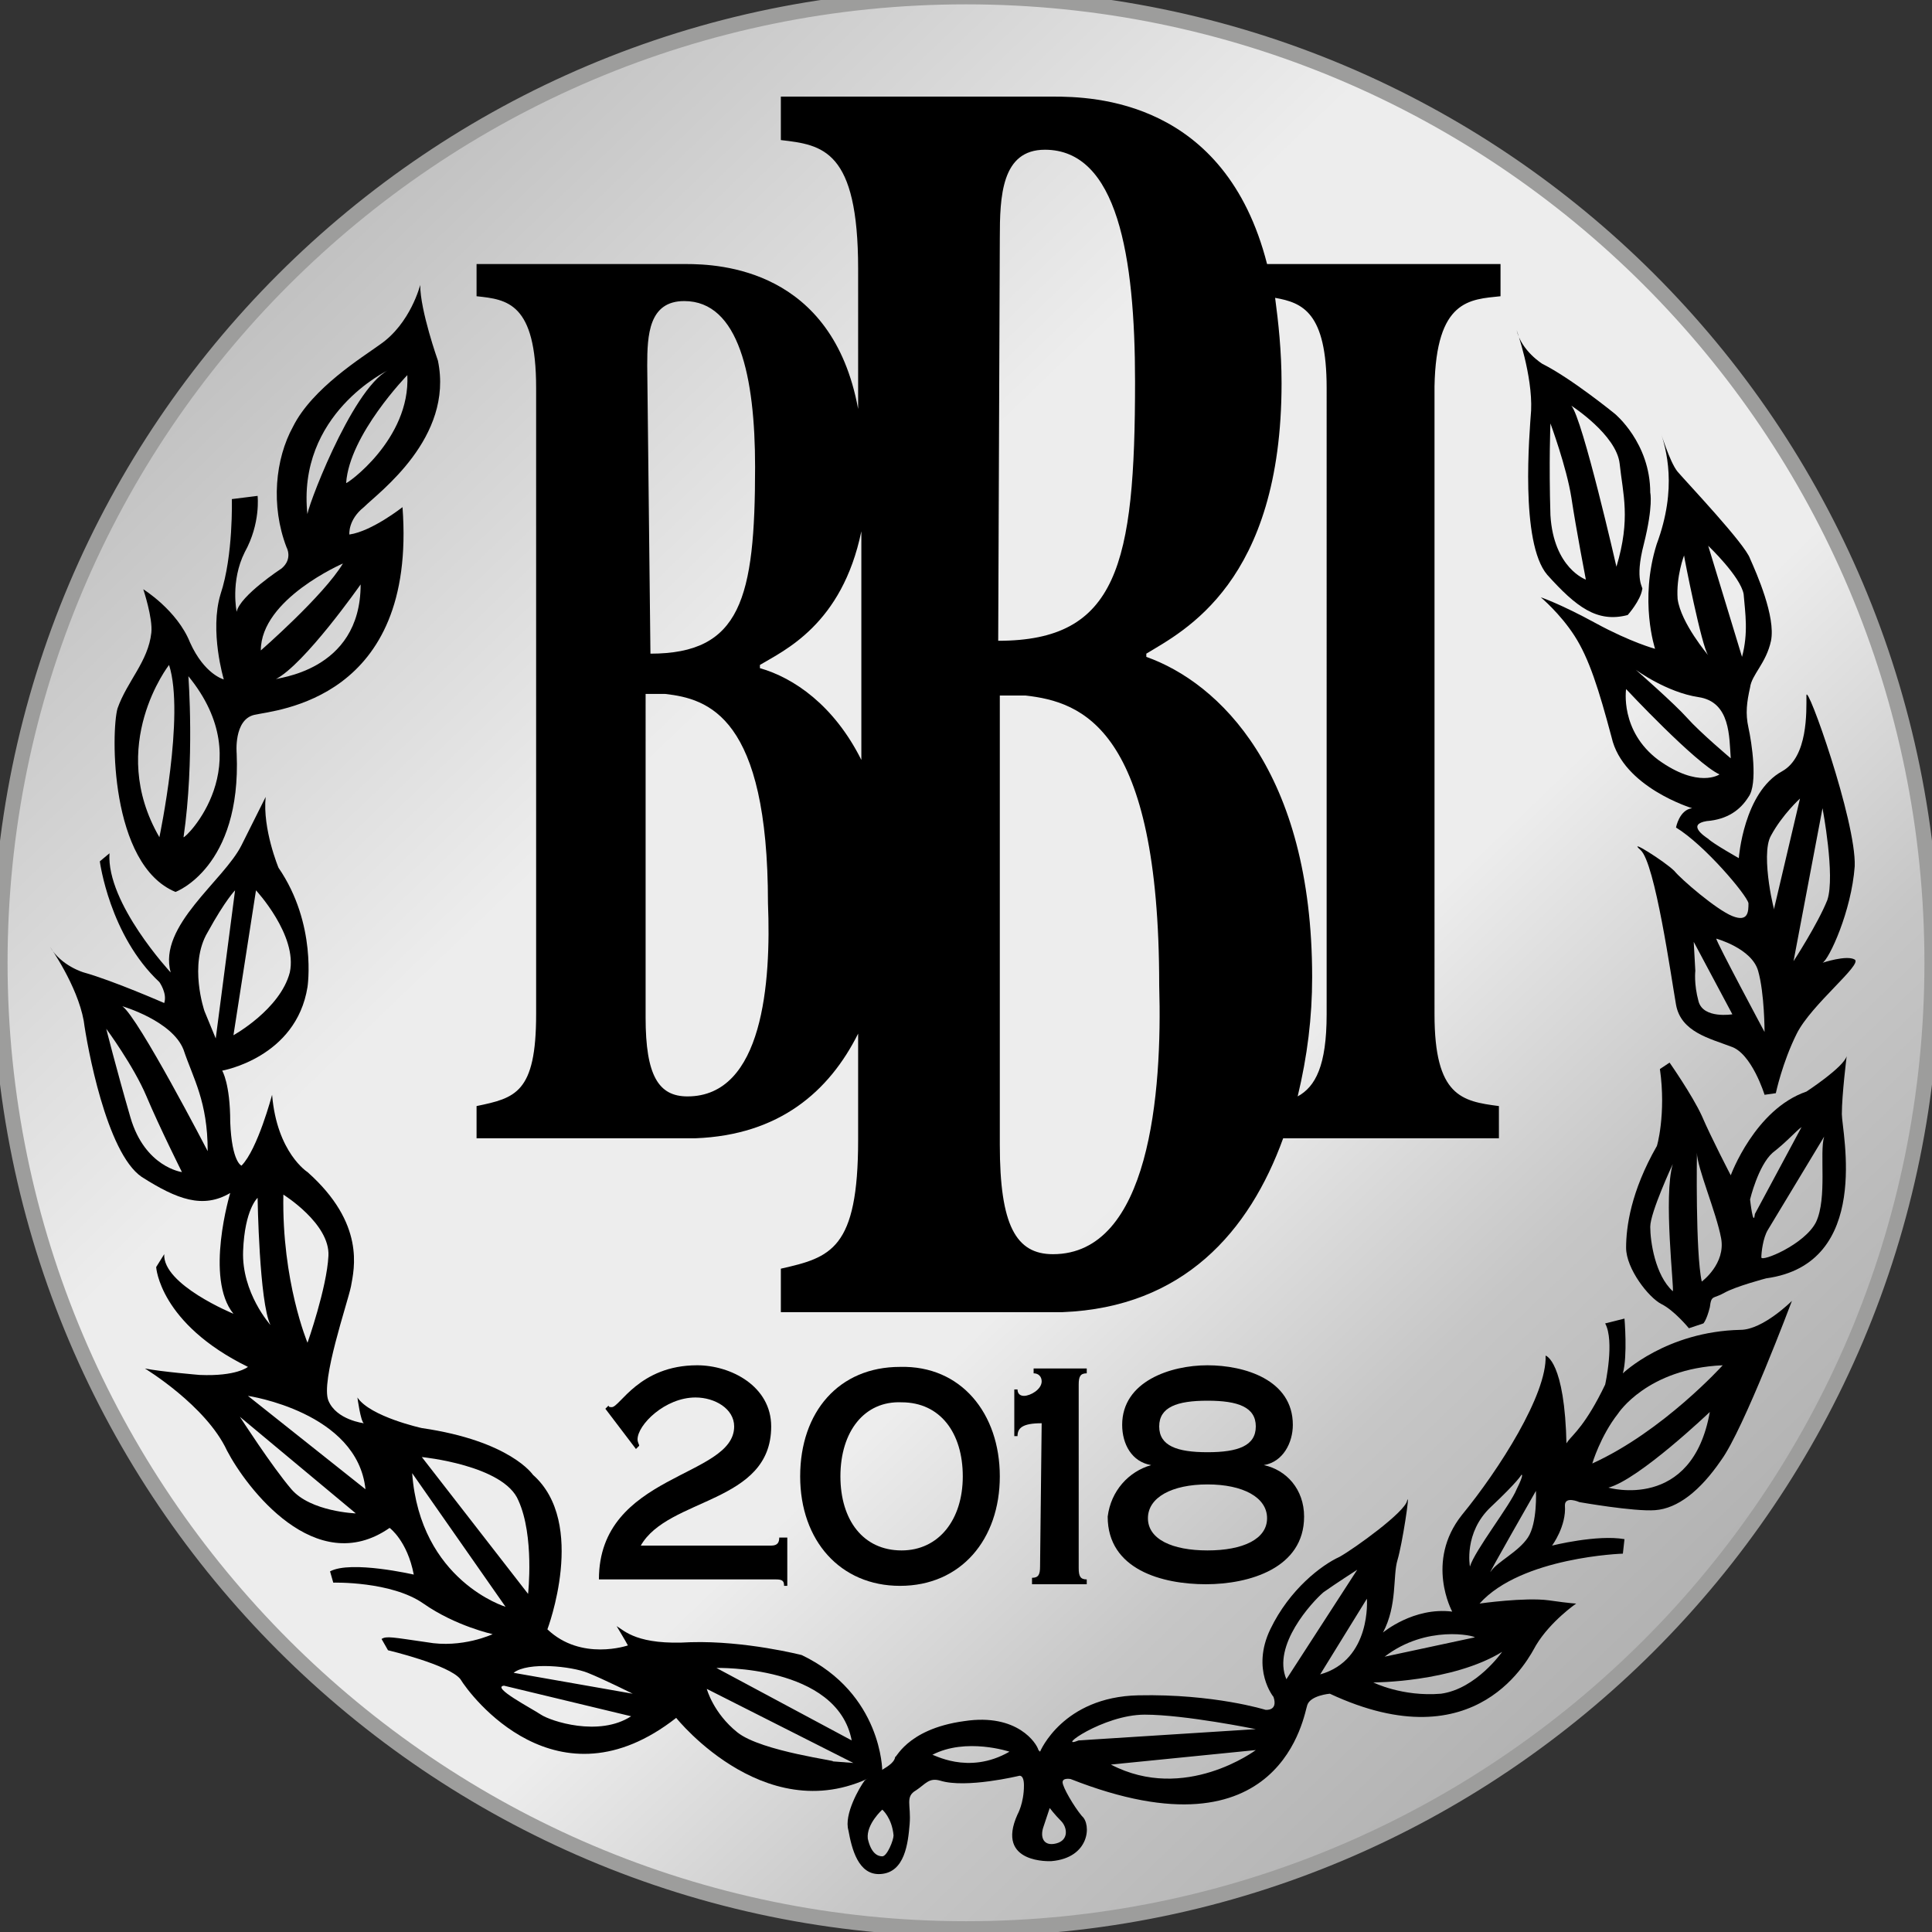 <?xml version="1.0" encoding="utf-8"?>
<!-- Generator: Adobe Illustrator 23.1.1, SVG Export Plug-In . SVG Version: 6.00 Build 0)  -->
<svg version="1.1" id="Layer_1" xmlns="http://www.w3.org/2000/svg" xmlns:xlink="http://www.w3.org/1999/xlink" x="0px" y="0px"
	 viewBox="0 0 120 120" style="enable-background:new 0 0 120 120;" xml:space="preserve">
<rect x="0" y="0" width="120" height="120" fill="#333333" stroke="none"/>
<style type="text/css">
	.st0{fill:url(#SVGID_1_);stroke:#9D9D9C;stroke-width:0.94;}
</style>
<g>
	
		<linearGradient id="SVGID_1_" gradientUnits="userSpaceOnUse" x1="7.792" y1="117.023" x2="111.044" y2="9.328" gradientTransform="matrix(1 0 0 -1 0 122.3)">
		<stop  offset="2.453990e-02" style="stop-color:#B3B3B3"/>
		<stop  offset="0.356" style="stop-color:#EDEDED"/>
		<stop  offset="0.62" style="stop-color:#EDEDED"/>
		<stop  offset="0.761" style="stop-color:#C6C6C6"/>
		<stop  offset="0.908" style="stop-color:#B2B2B2"/>
		<stop  offset="1" style="stop-color:#B8A865"/>
	</linearGradient>
	<path class="st0" d="M120,59.8c0,33.1-26.9,60-60,60S0,92.8,0,59.8c0-33.1,26.9-60,60-60S120,26.6,120,59.8z"/>
	<path d="M27.2,22.4c1,4.8-3.7,8.2-4.6,9.1c-1,0.8-0.9,1.7-0.9,1.7c1.4-0.2,3.3-1.7,3.3-1.7c0.9,12-7.9,12.6-9.2,12.9
		c-1.3,0.3-1.1,2.4-1.1,2.4c0.3,7.1-3.8,8.6-3.8,8.6c-4.1-1.7-4-10-3.6-11.4c0.6-1.7,1.9-2.9,2.1-4.7c0.1-0.9-0.5-2.7-0.5-2.7
		s2.1,1.3,2.9,3.3c0.9,2,2.1,2.3,2.1,2.3s-0.9-3-0.2-5.3c0.8-2.4,0.7-5.9,0.7-5.9l1.6-0.2c0,0,0.2,1.7-0.8,3.5
		c-0.9,1.8-0.5,3.7-0.5,3.7c0.2-1,2.8-2.7,2.8-2.7c0.7-0.6,0.3-1.3,0.3-1.3c-1-2.6-0.7-5.5,0.4-7.5c1.2-2.4,4.3-4.3,5.4-5.1
		c1.9-1.3,2.5-3.7,2.5-3.7C26.1,19.3,27.2,22.4,27.2,22.4z M24.1,23c0,0-5.7,2.7-5,9C18.9,32,21.8,24.2,24.1,23z M25.3,23.3
		c0,0-3.6,3.7-3.8,6.7C21.5,30.1,25.5,27.3,25.3,23.3z M21.3,35c0,0-5.1,2.2-5.1,5.4C16.2,40.4,20.1,37,21.3,35z M22.4,36.3
		c0,0-3.5,5-5.3,5.9C17,42.1,22.4,41.8,22.4,36.3z M10.5,41.3c0,0-3.9,5-0.6,10.7C9.9,52,11.5,44.4,10.5,41.3z M11.7,42
		c0,0,0.4,5.2-0.3,10C11.5,52.1,16.2,47.5,11.7,42z"/>
	<path d="M17.3,53.9c2.4,3.5,1.8,7.4,1.8,7.4c-0.7,4.4-5.3,5.2-5.3,5.2s0.5,0.8,0.5,3.2c0.1,2.5,0.7,2.7,0.7,2.7
		c1-1,1.9-4.4,1.9-4.4c0.3,3.6,2.2,4.8,2.2,4.8c3.6,3.2,2.9,6,2.7,7.1c-0.2,1-1.9,5.9-1.4,7.1c0.5,1.2,2.2,1.4,2.2,1.4
		c-0.2-0.1-0.4-1.6-0.4-1.6c0.8,1.2,4,1.9,4,1.9c5.5,0.8,6.9,2.9,6.9,2.9c3.4,3,0.9,9.6,0.9,9.6c2.1,2,5,1,5,1
		c-0.1-0.2-0.7-1.2-0.7-1.2c0.5,0.3,1.3,1.2,4.6,1c3.4-0.1,6.9,0.8,6.9,0.8c5,2.4,5,7.2,5,7.2c-6.9,4.1-12.8-3.3-12.8-3.3
		c-7.4,5.8-12.8-1.4-13.4-2.4c-0.7-0.9-4.5-1.8-4.5-1.8l-0.4-0.7c0.3-0.2,0.7-0.1,2.8,0.2c2.2,0.4,4.1-0.5,4.1-0.5s-2.3-0.5-4.3-1.9
		c-2-1.4-5.6-1.3-5.6-1.3l-0.2-0.7c1.3-0.7,5.2,0.2,5.2,0.2c-0.4-2.1-1.5-2.9-1.5-2.9c-4.6,3.2-8.9-2.5-10.1-4.8
		C12.8,87.3,9,85,9,85c1,0.2,3.4,0.4,3.4,0.4c2.3,0.1,3-0.5,3-0.5c-5.5-2.7-5.7-6.2-5.7-6.2l0.5-0.8c-0.1,1.9,4.3,3.7,4.3,3.7
		c-1.8-2.2-0.2-7.5-0.2-7.5c-1.7,1-3.3,0.4-5.5-1c-2.2-1.5-3.4-8.2-3.6-9.7c-0.4-2.2-2.1-4.6-2.1-4.6c0.7,1.2,2.1,1.6,2.1,1.6
		c1.8,0.5,5,1.9,5,1.9c0.2-0.6-0.3-1.3-0.3-1.3c-3.1-2.9-3.7-7.5-3.7-7.5l0.6-0.5c-0.2,3.1,3.8,7.4,3.8,7.4
		c-0.8-2.9,3.3-5.7,4.4-7.9c0.7-1.4,1.5-3,1.5-3C16.3,51.5,17.3,53.9,17.3,53.9z M14.5,64.3c0,0,2.9-1.6,3.5-3.9
		c0.5-2.3-2.1-5.1-2.1-5.1L14.5,64.3z M13.4,64.5l1.2-9.2c0,0-0.6,0.6-1.7,2.6c-1.2,2-0.2,4.9-0.2,4.9L13.4,64.5z M12.9,71.5
		c0-3.1-0.9-4.5-1.5-6.3c-0.7-1.8-3.8-2.7-3.8-2.7C8.6,63.2,12.9,71.5,12.9,71.5z M8.1,69.4c0.9,3.1,3.2,3.4,3.2,3.4
		S9.9,70,9.1,68.1c-0.8-1.9-2.5-4.2-2.5-4.2S7.2,66.3,8.1,69.4z M19.1,83.4c0,0,1.2-3.4,1.3-5.4c0.1-2-2.8-3.8-2.8-3.8
		C17.5,79.6,19.1,83.4,19.1,83.4z M15.1,77.7c-0.1,2.6,1.7,4.6,1.7,4.6c-0.7-1.4-0.8-7.9-0.8-7.9S15.2,75.1,15.1,77.7z M22.7,92.5
		c-0.5-4.8-7.3-5.8-7.3-5.8L22.7,92.5z M18.1,92.5c1.2,1.4,4,1.5,4,1.5l-7.2-6C14.9,88,16.9,91.1,18.1,92.5z M32.8,99
		c0,0,0.4-3.6-0.6-5.8c-0.9-2.2-6-2.7-6-2.7L32.8,99z M25.6,91.5c0.5,6.7,5.8,8.3,5.8,8.3L25.6,91.5z M52.9,108.1
		c-0.9-4.7-8.4-4.5-8.4-4.5L52.9,108.1z M43.9,104.9c0,0,0.4,1.5,1.9,2.7c1.5,1.2,6.5,1.8,5.9,1.8l1.3,0.1L43.9,104.9z M39.3,105.2
		c0,0-1.8-0.9-2.8-1.3c-1-0.4-3.7-0.7-4.6,0L39.3,105.2z M31.3,104.7c-0.8,0.1,1.7,1.4,2.3,1.8c0.6,0.4,3.6,1.4,5.6,0.1L31.3,104.7z
		"/>
	<path d="M103.1,26.7c0,0,0.6,2,1.1,2.6c0.6,0.7,4.2,4.5,4.5,5.4c0.4,0.9,1.6,3.6,1.3,5.1c-0.3,1.4-1.2,2.1-1.3,2.9
		c-0.2,0.9-0.3,1.6-0.1,2.5c0.2,0.9,0.6,3.5,0,4.3c-0.5,0.8-1.3,1.4-2.6,1.5c-1.2,0.2-0.2,0.9,0.1,1.1c0.3,0.3,1.9,1.2,1.9,1.2
		s0.3-4.1,2.7-5.4c1.6-0.9,1.5-3.7,1.5-4.7c0-0.9,3.1,7.8,3,10.6c-0.2,2.8-1.6,5.8-2,6c0,0,1.5-0.5,2-0.2c0.5,0.3-2.7,2.8-3.6,4.6
		c-0.9,1.8-1.3,3.7-1.3,3.7l-0.7,0.1c0,0-0.8-2.6-2.1-3c-1.3-0.5-3.1-0.9-3.4-2.6c-0.3-1.7-1.3-8.8-2.2-9.6
		c-0.9-0.8,1.5,0.7,2.1,1.3c0.4,0.5,2.6,2.4,3.6,2.8s1-0.3,1-0.8c-0.1-0.5-2.7-3.6-4.5-4.7c0,0,0.2-1.1,1-1.2c0,0-4.3-1.3-5-4.4
		c-0.8-3-1.4-4.9-2.3-6.3c-0.9-1.4-2.1-2.4-2.1-2.4s1.2,0.4,3.4,1.6c2.2,1.2,3.7,1.6,3.7,1.6s-1-3,0.1-6.5
		C104.2,30.3,103.5,27.9,103.1,26.7z M108.2,40.8c0.4-1.5,0.2-2.7,0.1-3.9c-0.2-1.1-2.2-3-2.2-3L108.2,40.8z M104.6,34.5
		c0,0-0.5,1.3-0.4,2.7c0.2,1.5,1.9,3.5,1.9,3.5C105.7,40.2,104.6,34.6,104.6,34.5 M104.8,44.6c0.8,0.9,2.7,2.5,2.7,2.5
		c-0.1-1.3,0-3.5-2-3.8c-2-0.3-3.9-1.7-3.9-1.7S104,43.7,104.8,44.6z M103,47.2c2.5,1.8,3.8,0.9,3.8,0.9c-1.5-0.7-5.8-5.3-5.8-5.3
		S100.6,45.4,103,47.2z M111.4,59.7c0,0,1.5-2.3,2.1-3.8c0.5-1.5-0.3-5.7-0.3-5.7L111.4,59.7z M111.8,49.6c0,0-1.1,1-1.8,2.3
		c-0.7,1.2,0.3,5.2,0.2,4.5L111.8,49.6z M109.6,64.1c0,0,0-2.4-0.4-3.8c-0.4-1.4-2.6-2-2.6-2C106.6,58.5,109.6,64.1,109.6,64.1z
		 M105.3,60.3c0,0-0.1,0.8,0.2,1.9c0.3,1.1,2.1,0.8,2.1,0.8l-2.4-4.5L105.3,60.3L105.3,60.3z"/>
	<path d="M103.1,66.4l0.6-0.4c0,0,1.4,2,2,3.3c0.6,1.4,1.8,3.7,1.8,3.7s1.5-4.1,4.7-5.2c0,0,2.3-1.5,2.5-2.2c0,0-0.3,2.4-0.3,3.6
		c0,1.1,1.9,9.3-4.7,10.2c0,0-1.9,0.5-2.6,0.9s-0.8,0.1-0.9,0.9c-0.2,0.8-0.4,1-0.4,1l-0.9,0.3c0,0-0.9-1.1-1.7-1.5
		c-0.8-0.4-2.2-2.2-2.2-3.5c0-1.3,0.3-3.5,1.9-6.3C102.9,71.3,103.5,69.2,103.1,66.4z M103.9,72.3c0,0-1.4,3-1.4,3.9s0.3,3,1.4,4
		C104,80.1,103.3,74.3,103.9,72.3z M105.4,71.6c0,0-0.1,6.2,0.3,8c0,0,1.5-1.1,1.2-2.7C106.6,75.3,105.4,72.5,105.4,71.6z M111.9,70
		c-0.4,0.3-0.9,0.9-1.8,1.6c-0.9,0.8-1.4,2.9-1.4,2.9s0.2,1.8,0.3,0.9L111.9,70z M109.8,76.4c-0.3,0.5-0.4,1.4-0.4,1.7
		c0,0.3,2.7-0.8,3.4-2.2c0.7-1.5,0.2-4.3,0.5-5.3L109.8,76.4z"/>
	<path d="M59.9,106.9c3.3-0.5,4.5,1.4,4.6,1.8c0.1,0.1,0.1,0.1,0.1,0.1s1.4-3.4,6.1-3.5s7.9,0.9,7.9,0.9s0.8,0.1,0.5-0.8
		c0,0-1.4-1.7-0.2-4.2c1.2-2.5,3.2-4,4.3-4.5c0.9-0.5,4.1-2.8,4.2-3.5c0.2-0.6-0.3,2.7-0.6,3.7c-0.3,1,0,2.8-0.9,4.5
		c0,0,1.9-1.6,4.3-1.3c0,0-1.7-3.1,0.6-6c2.3-2.8,5.3-7.5,5.2-9.9c0,0,1.2,0.3,1.3,5.6c0,0-0.2,0.1,0.1-0.3c0.3-0.4,1.1-1,2.3-3.5
		c0,0,0.6-2.7,0-3.8l1.2-0.3c0,0,0.2,2.3-0.1,3.4c0,0,2.7-2.6,7.3-2.7c1.4,0,3.2-1.8,3.2-1.8s-3,8-4.4,9.9c-1.3,1.9-2.7,3-4.1,3.1
		c-1.3,0.1-4.7-0.5-4.7-0.5s-0.9-0.4-0.9,0.2c0.1,1.3-0.8,2.5-0.8,2.5s2.8-0.7,4.5-0.4l-0.1,0.9c0,0-6.3,0.2-8.9,3.1
		c0,0,2.8-0.4,4.3-0.2c1.4,0.2,1.7,0.2,1.7,0.2s-1.6,1.1-2.5,2.6c-0.4,0.7-3.6,7.3-12.8,3c0,0-1.2,0.1-1.4,0.7
		c-0.2,0.5-1.5,9.8-14.7,4.6c0,0-0.5-0.1-0.5,0.2c0,0.3,0.7,1.5,1.2,2.1c0.6,0.5,0.5,2.6-1.9,2.8c0,0-3.5,0.2-2.1-2.9
		c0,0,0.4-0.7,0.4-1.8c0-0.7-0.3-0.6-0.3-0.6s-3.3,0.8-4.9,0.3c-0.7-0.2-0.9,0.2-1.5,0.6c-0.7,0.4-0.3,0.9-0.4,2.1
		c-0.1,1.2-0.3,3-1.8,3.1c-1.4,0.1-1.8-1.6-2-2.7c-0.3-1,0.7-2.7,1-3.1c0.4-0.4,1.9-0.9,1.9-1.5C55.6,109.4,56.2,107.4,59.9,106.9z
		 M100.5,87.8c-1.1,1.4-1.6,3.1-1.6,3.1c4.4-2,8.1-6.1,8.1-6.1C102.3,85,100.5,87.8,100.5,87.8z M106.2,87.7c0,0-4.4,4.2-6.3,4.7
		C99.9,92.4,105.1,93.9,106.2,87.7z M84.3,97.5c0,0-1.4,0.9-2.1,1.4c-0.7,0.6-3.2,3.3-2.3,5.4L84.3,97.5z M82,104
		c3.2-0.9,2.9-4.7,2.9-4.7L82,104z M86,102.9l5.6-1.2C91.6,101.6,88.6,100.9,86,102.9z M85.3,104.5c0,0,1.8,0.9,4.2,0.7
		c2.2-0.3,3.8-2.6,3.8-2.6C90.2,104.5,85.3,104.5,85.3,104.5z M92.6,93.6c-1.7,1.6-1.3,3.7-1.3,3.7c0.3-1,2.5-3.8,2.9-4.8
		c0.5-1,0.3-0.9,0.3-0.9S94.3,92,92.6,93.6z M92.6,97.6c0.4-0.6,1.7-1.2,2.3-2.1c0.6-0.9,0.5-2.9,0.5-2.9S92.2,98.2,92.6,97.6z
		 M78,107.4c0,0-4.4-0.9-6.9-0.9c-2.6,0-5.6,2.2-4.1,1.6L78,107.4z M69,109.6c4.6,2.4,9-0.9,9-0.9L69,109.6z M62.7,108.8
		c0,0-2.7-0.9-4.8,0.2C57.9,108.9,60.1,110.3,62.7,108.8z M64.8,113.5c-0.2,0.6,0,1.2,0.8,1c0.8-0.2,0.7-1,0.3-1.4
		c-0.4-0.4-0.7-0.8-0.7-0.8S65,112.9,64.8,113.5z M54.8,112.4c0,0-1,0.9-0.9,1.8c0.2,0.9,0.6,1.1,0.9,1.1s0.7-1,0.7-1.3
		C55.4,112.9,54.8,112.4,54.8,112.4z"/>
	<path d="M93.2,18.4v-2H78.7C76.1,6.2,67.9,6,65.4,6H48.5v2.7c2.6,0.3,4.8,0.6,4.8,8v8.7c-1.6-8.7-8.6-9-10.7-9H29.6v2
		c1.9,0.2,3.7,0.4,3.7,5.7V63c0,4.9-1.3,5.2-3.7,5.7v2h13.6c5.2-0.2,8.3-2.9,10.1-6.5v6.6c0,6.8-1.7,7.3-4.8,8v2.7H66
		c7.5-0.3,11.6-5,13.7-10.8h13.4v-2c-2.3-0.3-4-0.6-4-5.7V24C89.2,18.6,91.3,18.6,93.2,18.4z M62.1,14.8c0-2.6,0.1-5.5,2.8-5.5
		c4.5,0,5.6,6.6,5.6,14.4c0,11.4-1.1,16.1-8.5,16.1L62.1,14.8z M40.2,22.7c0-1.9,0.1-4,2.3-4c3.4,0,4.4,4.7,4.4,10.3
		c0,8.2-0.9,11.6-6.5,11.6L40.2,22.7z M42.7,68.1c-1.8,0-2.6-1.3-2.6-4.9V43.1h1.2c2.7,0.3,6.4,1.4,6.4,13
		C47.9,61,47.4,68.1,42.7,68.1z M47.2,41.5v-0.2c1.5-0.9,5.1-2.5,6.3-8.3v14.2C51.8,43.8,49.3,42.1,47.2,41.5z M65.4,77.9
		c-2.3,0-3.3-1.8-3.3-6.8V43.2h1.6c3.5,0.4,8.3,2,8.3,18C72.2,67.9,71.4,77.9,65.4,77.9z M82.4,63c0,3.2-0.7,4.5-1.8,5.1
		c0.6-2.5,0.9-4.9,0.9-7.4c0-12.8-5.8-18.3-10.3-19.9v-0.2c2.3-1.4,8.4-4.4,8.4-16.8c0-2-0.2-3.8-0.4-5.3c1.7,0.3,3.2,0.9,3.2,5.6
		V63z"/>
	<g>
		<path d="M102.1,33.8c0.6-2.4,0.4-3.2,0.4-3.2c0-3.1-2.2-4.9-2.2-4.9s-2.7-2.2-4.5-3.1c0,0-1.3-0.8-1.6-2.1c0,0,1,2.8,0.9,5
			c-0.1,1.4-0.7,8.2,1,10.2c1.8,2,3.1,3,5,2.5c0,0,0.8-0.9,0.9-1.6C102.1,36.5,101.5,36.1,102.1,33.8z M96.3,32
			c-0.1-3.3,0-5.7,0-5.7s1,2.7,1.3,4.6c0.3,2,0.9,5.1,0.9,5.1S96.5,35.3,96.3,32z M97.6,25.2c0,0,2.8,1.8,3,3.6
			c0.2,1.9,0.7,3.4-0.2,6.4C100.4,35.2,98.3,26,97.6,25.2z"/>
	</g>
	<g>
		<path d="M37.6,87.5l0.2-0.2c0,0.1,0.1,0.1,0.2,0.1c0.5,0,1.7-2.6,5.3-2.6c2.1,0,4.6,1.3,4.6,3.8c0,4.8-6.4,4.4-8.1,7.4h8.1
			c0.4,0,0.5-0.2,0.5-0.5h0.5v3h-0.2c0-0.3-0.1-0.4-0.5-0.4H37.2c0-6.6,8.4-6.3,8.4-9.5c0-1.1-1.2-1.8-2.4-1.8
			c-1.9,0-3.6,1.7-3.6,2.6c0,0.2,0.1,0.3,0.1,0.4l-0.2,0.2L37.6,87.5z"/>
		<path d="M62.1,91.7c0,3.9-2.4,6.8-6.2,6.8c-3.7,0-6.2-2.8-6.2-6.8s2.4-6.8,6.2-6.8C59.7,84.8,62.1,87.8,62.1,91.7z M52.2,91.7
			c0,2.7,1.4,4.6,3.8,4.6c2.3,0,3.8-1.9,3.8-4.6c0-2.7-1.4-4.6-3.8-4.6C53.7,87,52.2,88.9,52.2,91.7z"/>
		<path d="M64.7,88.4c-1.2,0-1.5,0.3-1.5,0.8H63v-2.9h0.2c0,0.3,0.2,0.4,0.4,0.4c0.4,0,1.1-0.4,1.1-0.9c0-0.3-0.2-0.5-0.5-0.5v-0.3
			h3.3v0.3c-0.4,0-0.5,0.2-0.5,0.7v11.4c0,0.5,0.1,0.7,0.5,0.7v0.3h-3.4V98c0.4,0,0.5-0.2,0.5-0.7L64.7,88.4L64.7,88.4z"/>
		<path d="M71.5,91c-1.2-0.2-1.8-1.3-1.8-2.5c0-2.7,3-3.7,5.3-3.7c2.3,0,5.3,0.9,5.3,3.7c0,1.1-0.6,2.3-1.8,2.5l0,0
			c1.4,0.3,2.5,1.5,2.5,3.2c0,3.2-3.4,4.2-6.1,4.2c-2.7,0-6.1-0.9-6.1-4.2C69,92.6,70.1,91.4,71.5,91L71.5,91z M75,92.2
			c-2.2,0-3.7,0.8-3.7,2.1c0,1.3,1.5,2,3.7,2c2.2,0,3.7-0.7,3.7-2C78.7,93,77.2,92.2,75,92.2z M75,87c-1.9,0-3,0.4-3,1.6
			c0,1.2,1.1,1.6,3,1.6c1.9,0,3-0.4,3-1.6C78,87.4,76.9,87,75,87z"/>
	</g>
</g>
</svg>
